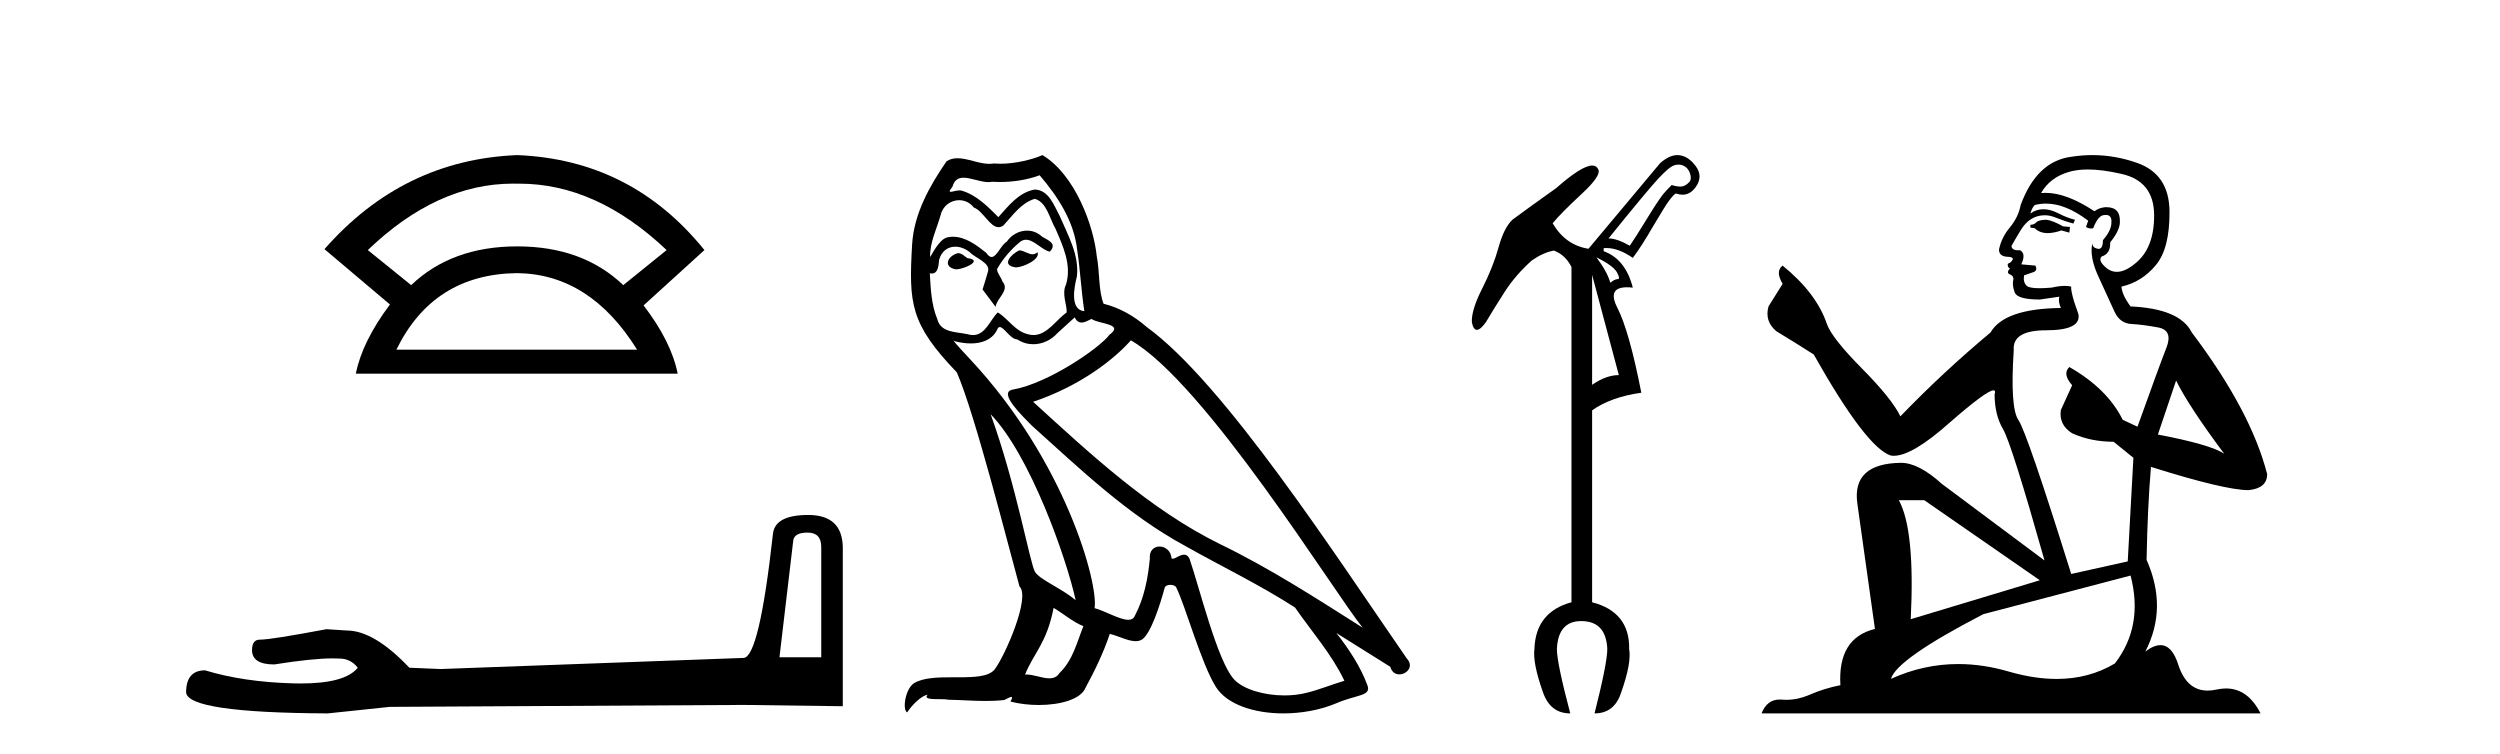 <?xml version='1.0' encoding='UTF-8' standalone='yes'?><svg xmlns='http://www.w3.org/2000/svg' xmlns:xlink='http://www.w3.org/1999/xlink' width='136.0' height='41.0' ><path d='M 27.912 9.989 Q 28.024 9.989 28.137 9.992 Q 28.194 9.991 28.252 9.991 Q 32.453 9.991 36.264 13.604 L 33.906 15.511 Q 31.698 13.403 28.137 13.403 Q 24.575 13.403 22.367 15.511 L 20.009 13.604 Q 23.771 9.989 27.912 9.989 ZM 28.137 14.858 Q 32.1 14.909 34.658 19.022 L 21.564 19.022 Q 23.571 14.909 28.137 14.858 ZM 28.137 8.437 Q 21.916 8.688 17.651 13.554 L 21.213 16.564 Q 19.708 18.571 19.357 20.327 L 36.866 20.327 Q 36.515 18.571 35.01 16.614 L 38.321 13.604 Q 34.357 8.688 28.137 8.437 Z' style='fill:#000000;stroke:none' /><path d='M 43.93 28.973 Q 44.676 28.973 44.676 29.754 L 44.676 35.755 L 42.403 35.755 L 43.149 29.435 Q 43.185 28.973 43.93 28.973 ZM 43.966 28.014 Q 42.155 28.014 42.048 29.044 Q 41.303 35.755 40.45 35.791 L 23.973 36.395 L 22.269 36.324 Q 20.351 34.299 18.86 34.299 Q 18.327 34.264 17.759 34.228 Q 14.741 34.797 14.137 34.797 Q 13.711 34.797 13.711 35.365 Q 13.711 36.146 14.918 36.146 Q 16.991 35.816 18.099 35.816 Q 18.3 35.816 18.469 35.826 Q 19.073 35.826 19.463 36.324 Q 18.771 37.181 16.364 37.181 Q 16.179 37.181 15.983 37.176 Q 13.249 37.105 11.154 36.466 Q 10.124 36.466 10.124 37.673 Q 10.231 38.774 17.83 38.809 L 21.203 38.454 L 40.45 38.348 L 45.848 38.419 L 45.848 29.754 Q 45.812 28.014 43.966 28.014 Z' style='fill:#000000;stroke:none' /><path d='M 55.443 13.619 C 54.987 13.839 54.43 14.447 55.274 14.548 C 55.679 14.531 56.608 14.109 56.439 13.721 L 56.439 13.721 C 56.351 13.804 56.262 13.834 56.173 13.834 C 55.934 13.834 55.688 13.619 55.443 13.619 ZM 52.117 13.771 C 51.56 13.906 51.273 14.514 51.982 14.649 C 51.994 14.65 52.006 14.651 52.019 14.651 C 52.427 14.651 53.539 14.156 52.623 14.042 C 52.472 13.94 52.32 13.771 52.117 13.771 ZM 56.557 9.534 C 57.553 10.699 58.431 12.049 58.6 13.603 C 58.768 14.717 58.819 15.831 58.988 16.928 C 58.194 16.861 58.431 15.628 58.583 15.038 C 58.718 13.873 58.093 12.792 57.654 11.762 C 57.35 11.205 57.063 10.328 56.287 10.311 C 55.426 10.463 54.869 11.189 54.312 11.813 C 53.738 11.239 53.13 10.615 52.336 10.378 C 52.295 10.363 52.248 10.357 52.199 10.357 C 52.022 10.357 51.813 10.435 51.718 10.435 C 51.635 10.435 51.636 10.377 51.813 10.159 C 51.92 9.78 52.143 9.668 52.418 9.668 C 52.82 9.668 53.334 9.907 53.767 9.907 C 53.833 9.907 53.896 9.901 53.957 9.889 C 54.1 9.897 54.242 9.901 54.385 9.901 C 55.124 9.901 55.864 9.789 56.557 9.534 ZM 56.287 10.817 C 56.945 10.986 57.097 11.898 57.418 12.438 C 57.823 13.383 58.313 14.413 57.992 15.476 C 57.739 15.983 58.059 16.624 58.026 16.996 C 57.463 17.391 56.968 18.226 56.221 18.226 C 56.139 18.226 56.054 18.216 55.966 18.194 C 55.223 18.042 54.852 17.333 54.278 16.996 C 53.862 17.397 53.616 18.228 52.932 18.228 C 52.838 18.228 52.736 18.212 52.623 18.178 C 51.999 18.042 51.172 18.11 50.986 17.35 C 50.665 16.574 50.631 15.713 50.581 14.869 L 50.581 14.869 C 50.618 14.876 50.652 14.879 50.684 14.879 C 51.025 14.879 51.056 14.483 51.087 14.143 C 51.218 13.649 51.572 13.42 51.966 13.42 C 52.231 13.42 52.514 13.524 52.758 13.721 C 53.045 14.042 53.923 14.295 53.738 14.801 C 53.653 15.105 53.552 15.426 53.451 15.747 L 54.16 16.692 C 54.227 16.202 54.953 15.797 54.531 15.308 C 54.464 15.088 54.21 14.801 54.244 14.632 C 54.548 14.092 54.953 13.619 55.426 13.214 C 55.554 13.09 55.683 13.042 55.813 13.042 C 56.265 13.042 56.72 13.635 57.114 13.687 C 57.502 13.265 57.08 13.096 56.692 12.877 C 56.451 12.65 56.161 12.546 55.871 12.546 C 55.448 12.546 55.028 12.766 54.767 13.147 C 54.447 13.339 54.223 13.98 53.942 13.98 C 53.853 13.98 53.759 13.917 53.653 13.755 C 53.138 13.342 52.52 12.879 51.844 12.879 C 51.745 12.879 51.645 12.889 51.543 12.91 C 51.065 13.009 50.636 13.976 50.6 13.976 C 50.599 13.976 50.598 13.975 50.598 13.974 C 50.581 13.181 50.952 12.472 51.172 11.695 C 51.294 11.185 51.731 10.89 52.177 10.89 C 52.469 10.89 52.764 11.016 52.978 11.29 C 53.481 11.476 53.849 12.359 54.322 12.359 C 54.405 12.359 54.491 12.332 54.582 12.269 C 55.105 11.712 55.527 11.053 56.287 10.817 ZM 53.89 22.533 C 56.034 24.744 58.009 30.349 58.515 32.645 C 57.688 31.97 56.557 31.531 56.304 31.109 C 56.034 30.67 55.291 26.399 53.89 22.533 ZM 61.52 18.515 C 65.572 20.845 72.628 32.307 74.131 34.148 C 71.598 32.544 69.1 30.923 66.382 29.606 C 62.567 27.733 59.309 24.694 56.202 21.858 C 58.768 20.997 60.608 19.545 61.52 18.515 ZM 57.317 33.067 C 57.857 33.388 58.346 33.827 58.937 34.063 C 58.583 34.941 58.363 35.92 57.637 36.612 C 57.501 36.832 57.306 36.901 57.084 36.901 C 56.7 36.901 56.234 36.694 55.843 36.694 C 55.816 36.694 55.79 36.695 55.763 36.697 C 56.236 35.515 56.945 34.992 57.317 33.067 ZM 58.464 17.266 C 58.567 17.478 58.697 17.547 58.836 17.547 C 59.018 17.547 59.213 17.427 59.376 17.35 C 59.781 17.637 61.182 17.604 60.355 18.211 C 59.832 18.92 57.035 20.854 55.092 21.195 C 54.254 21.342 55.662 22.668 56.118 23.141 C 58.751 25.504 61.334 28.003 64.491 29.708 C 66.466 30.822 68.543 31.818 70.45 33.05 C 71.362 34.367 72.442 35.582 73.135 37.034 C 72.442 37.237 71.767 37.524 71.058 37.693 C 70.684 37.787 70.279 37.831 69.873 37.831 C 68.758 37.831 67.637 37.499 67.142 36.967 C 66.23 36.005 65.234 31.902 64.711 30.4 C 64.636 30.231 64.531 30.174 64.416 30.174 C 64.188 30.174 63.924 30.397 63.793 30.397 C 63.767 30.397 63.746 30.388 63.732 30.366 C 63.698 29.95 63.378 29.731 63.079 29.731 C 62.783 29.731 62.508 29.946 62.55 30.4 C 62.449 31.463 62.246 32.527 61.74 33.489 C 61.677 33.653 61.548 33.716 61.377 33.716 C 60.897 33.716 60.093 33.221 59.545 33.084 C 59.764 31.784 57.992 25.133 52.792 19.562 C 52.611 19.365 51.818 18.53 51.888 18.53 C 51.896 18.53 51.915 18.541 51.948 18.566 C 52.214 18.635 52.514 18.683 52.811 18.683 C 53.38 18.683 53.939 18.508 54.227 17.975 C 54.271 17.843 54.326 17.792 54.39 17.792 C 54.622 17.792 54.971 18.464 55.341 18.464 C 55.61 18.643 55.91 18.726 56.208 18.726 C 56.698 18.726 57.183 18.504 57.519 18.127 C 57.84 17.84 58.144 17.553 58.464 17.266 ZM 56.709 8.437 C 56.178 8.673 55.249 8.908 54.415 8.908 C 54.294 8.908 54.174 8.903 54.058 8.893 C 53.979 8.907 53.899 8.913 53.818 8.913 C 53.249 8.913 52.638 8.608 52.088 8.608 C 51.879 8.608 51.678 8.652 51.492 8.774 C 50.564 10.125 49.72 11.627 49.619 13.299 C 49.433 16.506 49.517 17.62 52.049 20.254 C 53.045 22.516 54.902 29.893 55.46 31.902 C 56.067 32.476 54.7 35.616 54.126 36.393 C 53.814 36.823 52.991 36.844 52.106 36.844 C 52.01 36.844 51.914 36.844 51.817 36.844 C 51.021 36.844 50.216 36.861 49.72 37.169 C 49.247 37.473 49.078 38.604 49.348 38.756 C 49.602 38.368 50.108 37.845 50.463 37.794 L 50.463 37.794 C 50.125 38.148 51.307 37.98 51.56 38.064 C 52.243 38.075 52.933 38.133 53.626 38.133 C 53.961 38.133 54.297 38.119 54.632 38.081 C 54.784 38.014 54.947 37.911 55.018 37.911 C 55.073 37.911 55.073 37.973 54.97 38.165 C 55.448 38.29 55.985 38.352 56.51 38.352 C 57.691 38.352 58.81 38.037 59.055 37.406 C 59.562 36.477 60.034 35.498 60.372 34.485 C 60.803 34.577 61.345 34.88 61.779 34.88 C 61.907 34.88 62.025 34.854 62.128 34.789 C 62.6 34.468 63.09 32.966 63.36 31.97 C 63.386 31.866 63.526 31.816 63.669 31.816 C 63.805 31.816 63.943 31.862 63.985 31.953 C 64.491 32.966 65.335 36.072 66.146 37.372 C 66.757 38.335 68.239 38.809 69.816 38.809 C 70.809 38.809 71.839 38.622 72.713 38.25 C 73.81 37.777 74.62 37.878 74.384 37.271 C 74.012 36.258 73.371 35.295 72.696 34.435 L 72.696 34.435 C 73.675 35.042 74.654 35.667 75.633 36.275 C 75.714 36.569 75.917 36.686 76.124 36.686 C 76.524 36.686 76.939 36.252 76.528 35.819 C 72.696 30.282 66.601 20.845 62.381 17.789 C 61.706 17.198 60.912 16.743 60.034 16.523 C 59.747 15.78 59.832 14.784 59.663 13.94 C 59.494 12.269 58.481 9.5 56.709 8.437 Z' style='fill:#000000;stroke:none' /><path d='M 91.314 8.955 Q 91.466 8.955 91.6 9.023 Q 91.832 9.138 91.931 9.419 Q 92.03 9.7 91.931 9.865 Q 91.7 10.13 91.468 10.146 Q 91.435 10.149 91.401 10.149 Q 91.195 10.149 90.94 10.064 Q 90.741 10.262 90.477 10.559 Q 90.147 10.989 89.585 11.914 Q 88.957 12.938 88.66 13.368 Q 87.966 12.971 87.503 12.971 Q 89.585 10.394 90.196 9.733 Q 90.807 9.072 91.088 8.99 Q 91.205 8.955 91.314 8.955 ZM 86.843 13.995 Q 87.768 14.458 87.966 14.822 Q 88.164 15.185 87.999 15.185 Q 87.834 15.185 87.602 15.383 Q 87.437 14.788 86.843 13.995 ZM 86.611 14.954 L 88.065 20.405 Q 87.371 20.405 86.611 20.934 L 86.611 14.954 ZM 91.252 8.437 Q 90.807 8.437 90.312 8.874 L 86.413 13.533 Q 85.157 13.335 84.464 12.145 Q 84.926 11.583 86.033 10.559 Q 87.14 9.535 86.942 9.205 Q 86.847 9.005 86.618 9.005 Q 86.05 9.005 84.662 10.229 Q 83.175 11.286 82.283 11.947 Q 81.82 12.376 81.523 13.45 Q 81.226 14.524 80.631 15.697 Q 80.036 16.87 80.069 17.531 Q 80.152 17.944 80.342 17.944 Q 80.532 17.944 80.829 17.531 Q 81.259 16.804 81.853 15.879 Q 82.448 14.954 83.34 14.161 Q 83.968 13.731 84.53 13.632 Q 85.157 13.863 85.488 14.524 L 85.488 32.763 Q 83.538 33.291 83.472 35.307 Q 83.373 36.067 83.935 37.653 Q 84.331 38.809 85.422 38.809 Q 84.695 36.067 84.695 35.307 Q 84.761 33.787 86.017 33.787 Q 87.371 33.787 87.437 35.307 Q 87.437 36.067 86.743 38.809 Q 87.834 38.809 88.197 37.653 Q 88.759 36.067 88.627 35.307 Q 88.66 33.291 86.611 32.763 L 86.611 22.322 Q 87.636 21.595 89.288 21.364 Q 88.627 17.993 87.982 16.738 Q 87.413 15.628 88.508 15.628 Q 88.652 15.628 88.825 15.648 Q 88.429 14.095 87.239 13.665 L 87.239 13.5 Q 87.312 13.493 87.386 13.493 Q 88.052 13.493 88.825 14.029 Q 89.321 13.368 89.948 12.277 Q 90.609 11.154 90.841 10.857 Q 91.072 10.559 91.171 10.526 Q 91.36 10.592 91.528 10.592 Q 91.95 10.592 92.245 10.179 Q 92.658 9.601 92.261 9.056 Q 91.865 8.511 91.369 8.445 Q 91.311 8.437 91.252 8.437 Z' style='fill:#000000;stroke:none' /><path d='M 111.342 11.955 Q 110.915 11.955 110.778 12.091 Q 110.658 12.228 110.453 12.228 L 110.453 12.382 L 110.692 12.416 Q 110.957 12.681 111.397 12.681 Q 111.723 12.681 112.145 12.535 L 112.572 12.655 L 112.606 12.348 L 112.23 12.313 Q 111.683 12.006 111.342 11.955 ZM 113.579 9.22 Q 114.367 9.22 115.407 9.46 Q 117.167 9.853 117.184 11.681 Q 117.201 13.492 116.159 14.329 Q 115.608 14.788 115.156 14.788 Q 114.767 14.788 114.451 14.449 Q 114.143 14.141 114.331 13.953 Q 114.827 13.8 114.792 13.185 Q 115.322 12.535 115.322 12.074 Q 115.355 11.27 114.583 11.27 Q 114.552 11.27 114.519 11.271 Q 114.177 11.305 113.938 11.493 Q 112.427 10.491 111.277 10.491 Q 111.154 10.491 111.034 10.503 L 111.034 10.503 Q 111.53 9.631 112.589 9.341 Q 113.021 9.22 113.579 9.22 ZM 118.38 20.701 Q 119.046 22.068 120.994 24.682 Q 120.259 24.186 117.389 23.639 L 118.38 20.701 ZM 111.296 11.076 Q 112.374 11.076 113.597 12.006 L 113.477 12.348 Q 113.62 12.431 113.756 12.431 Q 113.814 12.431 113.87 12.416 Q 114.143 11.698 114.485 11.698 Q 114.526 11.693 114.562 11.693 Q 114.891 11.693 114.861 12.108 Q 114.861 12.535 114.399 13.065 Q 114.399 13.538 114.169 13.538 Q 114.134 13.538 114.092 13.526 Q 113.784 13.458 113.836 13.185 L 113.836 13.185 Q 113.631 13.953 114.194 15.132 Q 114.741 16.328 115.032 16.96 Q 115.322 17.592 115.954 17.626 Q 116.586 17.66 117.406 17.814 Q 118.226 17.968 117.85 18.925 Q 117.474 19.881 116.279 23.212 L 115.476 22.837 Q 114.639 21.145 112.572 19.967 L 112.572 19.967 Q 112.179 20.342 112.725 20.957 L 112.11 22.307 Q 111.991 23.11 112.725 23.571 Q 113.75 24.032 114.98 24.032 L 116.057 24.904 L 115.749 30.541 L 112.674 31.224 Q 110.265 23.52 109.804 22.854 Q 109.343 22.187 109.548 19.044 Q 109.462 17.968 111.307 17.968 Q 113.221 17.968 113.067 17.097 L 112.828 16.396 Q 112.64 15.747 112.674 15.593 Q 112.524 15.552 112.324 15.552 Q 112.025 15.552 111.615 15.645 Q 111.228 15.679 110.947 15.679 Q 110.385 15.679 110.248 15.542 Q 110.043 15.337 110.112 14.978 L 110.658 14.79 Q 110.846 14.688 110.727 14.449 L 109.958 14.38 Q 110.231 13.8 109.89 13.612 Q 109.838 13.615 109.793 13.615 Q 109.428 13.615 109.428 13.373 Q 109.548 13.15 109.907 12.553 Q 110.265 11.955 110.778 11.784 Q 111.008 11.71 111.235 11.71 Q 111.53 11.71 111.82 11.835 Q 112.332 12.04 112.794 12.16 L 112.879 11.955 Q 112.452 11.852 111.991 11.613 Q 111.547 11.382 111.162 11.382 Q 110.778 11.382 110.453 11.613 Q 110.539 11.305 110.692 11.152 Q 110.989 11.076 111.296 11.076 ZM 104.679 27.21 L 110.966 31.566 L 103.945 33.684 Q 104.184 28.816 103.295 27.21 ZM 115.903 31.31 Q 116.62 34.06 115.049 36.093 Q 113.641 36.934 111.879 36.934 Q 110.669 36.934 109.292 36.537 Q 107.88 36.124 106.528 36.124 Q 104.64 36.124 102.868 36.93 Q 103.176 35.854 107.891 33.411 L 115.903 31.31 ZM 113.824 8.437 Q 113.277 8.437 112.725 8.521 Q 110.812 8.743 109.924 11.152 Q 109.804 11.801 109.343 12.365 Q 108.882 12.911 108.745 13.578 Q 108.745 13.953 109.223 13.97 Q 109.702 13.988 109.343 14.295 Q 109.189 14.329 109.223 14.449 Q 109.24 14.568 109.343 14.603 Q 109.121 14.842 109.343 14.927 Q 109.582 15.03 109.514 15.269 Q 109.462 15.525 109.599 15.901 Q 109.736 16.294 110.966 16.294 L 112.025 16.14 L 112.025 16.14 Q 111.957 16.396 112.11 16.755 Q 109.035 16.789 108.284 18.087 Q 105.704 20.24 103.381 22.649 Q 102.92 21.692 101.28 20.035 Q 99.657 18.395 99.383 17.626 Q 98.82 15.952 96.975 14.449 Q 96.565 14.756 96.975 15.44 L 96.206 16.67 Q 95.984 17.472 96.633 18.019 Q 97.624 18.617 98.666 19.283 Q 101.536 24.374 102.868 24.784 Q 102.942 24.795 103.022 24.795 Q 104.036 24.795 106.063 22.99 Q 108.071 21.235 108.445 21.235 Q 108.577 21.235 108.506 21.453 Q 108.506 22.563 108.967 23.349 Q 109.428 24.135 111.222 30.49 L 105.636 26.322 Q 104.372 25.177 103.415 25.177 Q 100.733 25.211 101.04 27.398 L 101.997 34.214 Q 99.964 34.709 100.118 37.272 Q 99.195 37.46 98.427 37.801 Q 97.806 38.07 97.173 38.07 Q 97.04 38.07 96.906 38.058 Q 96.86 38.055 96.816 38.055 Q 96.119 38.055 95.83 38.809 L 122.975 38.809 Q 122.282 37.452 121.098 37.452 Q 120.852 37.452 120.584 37.511 Q 120.325 37.568 120.095 37.568 Q 118.954 37.568 118.499 36.161 Q 118.162 35.096 117.528 35.096 Q 117.165 35.096 116.706 35.444 Q 117.936 33.069 116.774 30.456 Q 116.825 27.62 117.013 25.399 Q 121.028 26.663 122.326 26.663 Q 123.334 26.561 123.334 25.792 Q 122.446 22.341 119.234 18.087 Q 118.585 16.789 115.903 16.67 Q 115.442 16.055 115.407 15.593 Q 116.518 15.337 117.269 14.432 Q 118.038 13.526 118.021 11.493 Q 118.004 9.478 116.262 8.863 Q 115.055 8.437 113.824 8.437 Z' style='fill:#000000;stroke:none' /></svg>